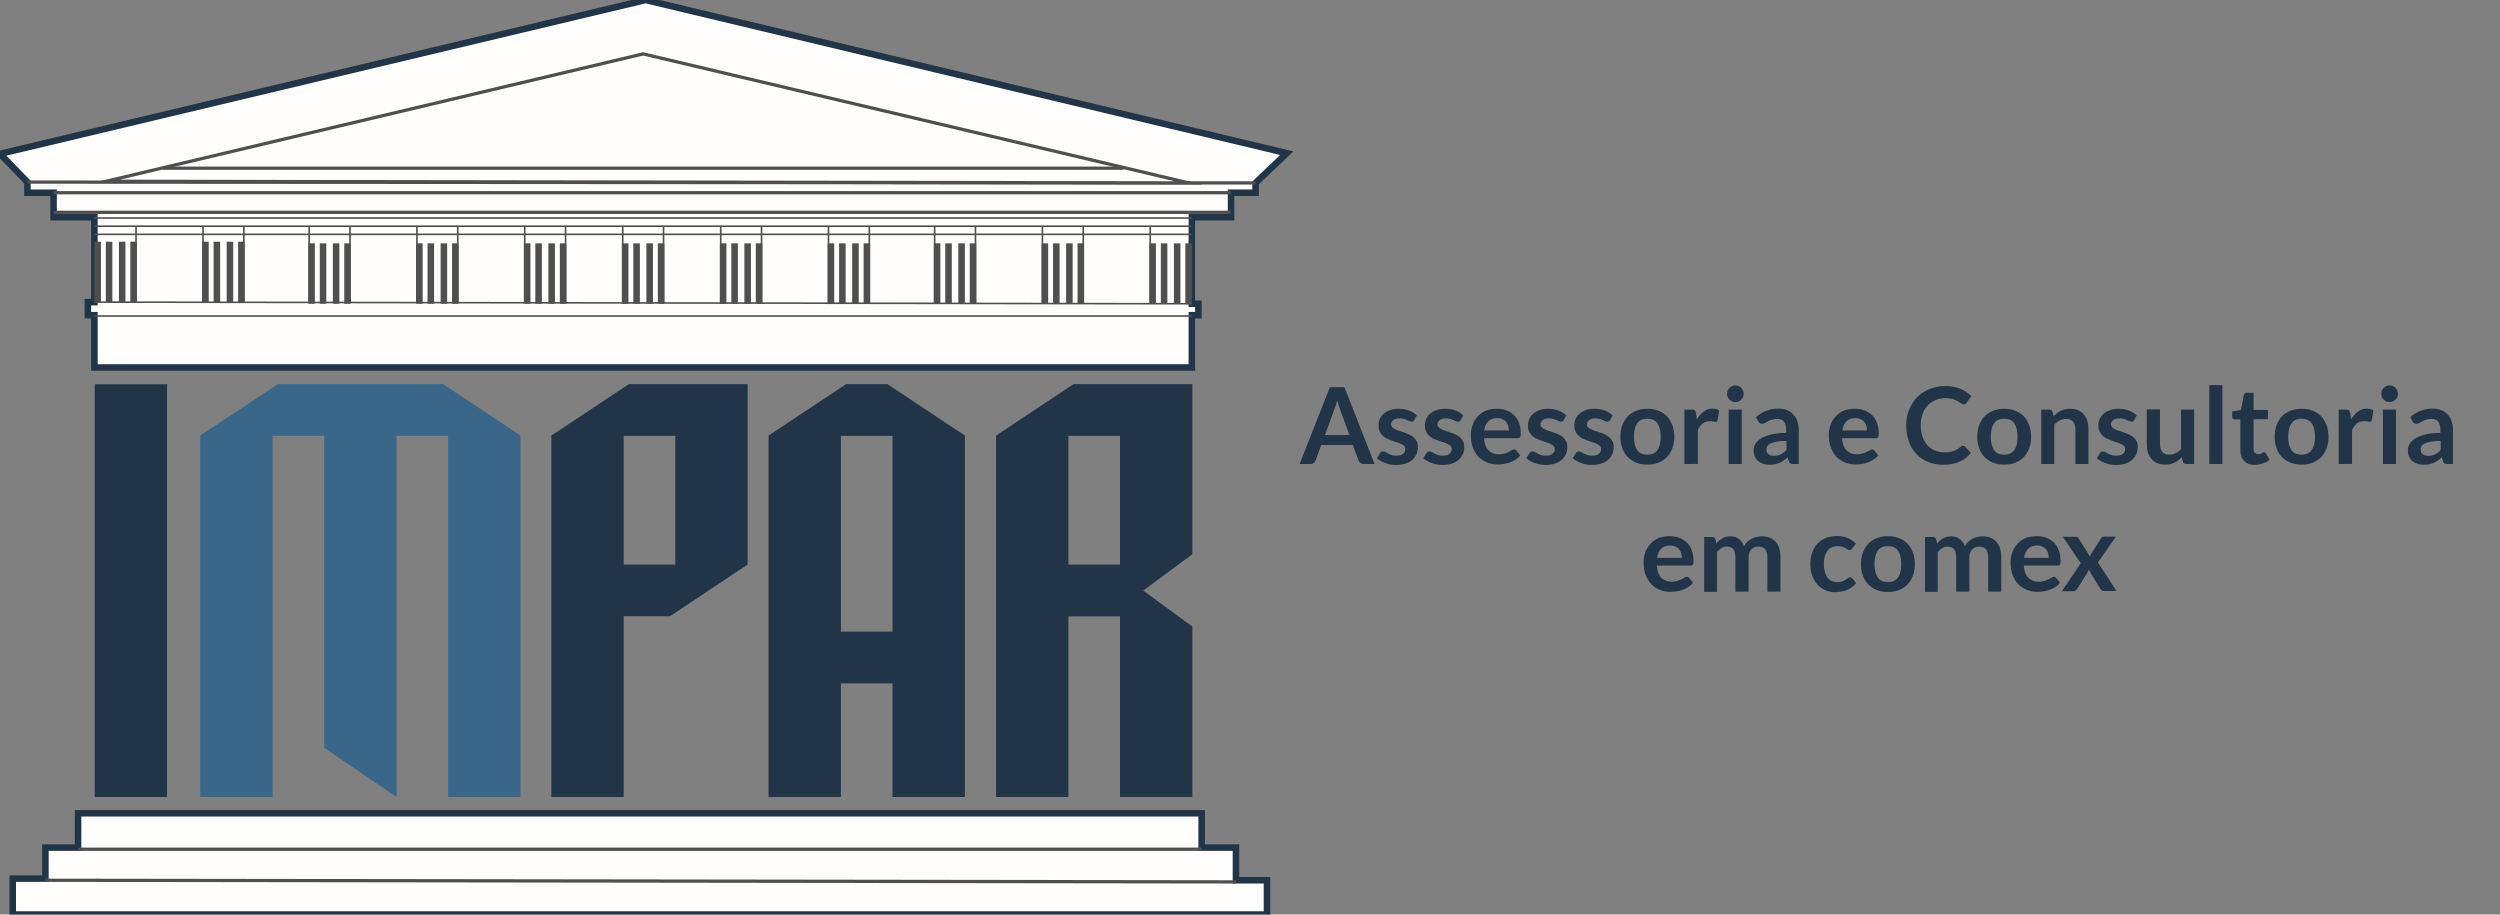 <?xml version="1.0" encoding="utf-8"?>
<!-- Generator: Adobe Illustrator 19.0.0, SVG Export Plug-In . SVG Version: 6.00 Build 0)  -->
<svg version="1.1" id="Layer_1" xmlns="http://www.w3.org/2000/svg" xmlns:xlink="http://www.w3.org/1999/xlink" x="0px" y="0px"
	 viewBox="459 117 1530.8 560" style="enable-background:new 459 117 1530.8 560;" xml:space="preserve">
<rect x="459" y="117" width="1530.8" height="560" fill="#808080" stroke="none"/>
<style type="text/css">
	.st0{fill:#FFFEFD;stroke:#223448;stroke-width:4;stroke-miterlimit:10;}
	.st1{fill:none;stroke:#4F4F4F;stroke-width:2;stroke-miterlimit:10;}
	.st2{fill:none;stroke:#4F4F4F;stroke-miterlimit:10;}
	.st3{fill:none;stroke:#4F4F4F;stroke-width:4;stroke-miterlimit:10;}
	.st4{fill:#FFFEFD;stroke:#4F4F4F;stroke-width:2;stroke-miterlimit:10;}
	.st5{fill:#223448;}
	.st6{fill:#3A6789;}
</style>
<g id="Stairs_1_">
	<polygon id="Stairs" class="st0" points="466.8,677 1234.8,677 1234.8,656 1215.8,656 1215.8,636 1194.8,636 1194.8,615 506.8,615 
		506.8,636 486.8,636 486.8,655 466.8,655 	"/>
	<g id="StairDetails">
		<line id="XMLID_6_" class="st1" x1="486.8" y1="656" x2="1215.8" y2="657"/>
		<line id="XMLID_7_" class="st1" x1="1194.8" y1="637" x2="506.8" y2="637"/>
	</g>
</g>
<g id="Roof_1_">
	<polygon id="Roof" class="st0" points="516.8,342 1188.8,342 1188.8,310 1192.8,310 1192.8,303 1188.8,303 1188.8,250 1212.8,250 
		1212.8,235 1227.8,235 1227.8,229 1246.9,210.8 854.3,117 459,211.2 475.8,228.5 475.8,235 491.8,235 491.8,250 516.8,250 
		516.8,302 512.8,302 512.8,310 516.8,310 	"/>
	<g id="RoofDetails">
		<line id="XMLID_10_" class="st2" x1="1188.8" y1="310.5" x2="516.8" y2="310.5"/>
		<line id="XMLID_8_" class="st2" x1="516.8" y1="302" x2="1188.8" y2="303"/>
		<line id="XMLID_9_" class="st2" x1="1188.8" y1="250.5" x2="516.8" y2="250.5"/>
		<line id="XMLID_11_" class="st2" x1="516.8" y1="255.5" x2="1188.8" y2="255.5"/>
		<line id="XMLID_12_" class="st2" x1="516.8" y1="260.5" x2="1188.8" y2="260.5"/>
		<line id="XMLID_13_" class="st2" x1="542.3" y1="256" x2="542.3" y2="302"/>
		<line id="XMLID_14_" class="st2" x1="583.3" y1="256" x2="583.3" y2="302"/>
		<line id="XMLID_15_" class="st2" x1="608.3" y1="256" x2="608.3" y2="302"/>
		<line id="XMLID_16_" class="st2" x1="648.3" y1="256" x2="648.3" y2="302"/>
		<line id="XMLID_17_" class="st2" x1="673.3" y1="256" x2="673.3" y2="302"/>
		<line id="XMLID_18_" class="st2" x1="714.3" y1="256" x2="714.3" y2="302"/>
		<line id="XMLID_19_" class="st2" x1="739.3" y1="256" x2="739.3" y2="302"/>
		<line id="XMLID_20_" class="st2" x1="780.3" y1="256" x2="780.3" y2="302"/>
		<line id="XMLID_21_" class="st2" x1="805.3" y1="256" x2="805.3" y2="303"/>
		<line id="XMLID_22_" class="st2" x1="840.3" y1="256" x2="840.3" y2="302"/>
		<line id="XMLID_23_" class="st2" x1="865.3" y1="256" x2="865.3" y2="303"/>
		<line id="XMLID_24_" class="st2" x1="900.3" y1="256" x2="900.3" y2="303"/>
		<line id="XMLID_25_" class="st2" x1="925.3" y1="256" x2="925.3" y2="303"/>
		<line id="XMLID_26_" class="st2" x1="966.3" y1="256" x2="966.3" y2="303"/>
		<line id="XMLID_27_" class="st2" x1="991.3" y1="256" x2="991.3" y2="303"/>
		<line id="XMLID_28_" class="st2" x1="1031.3" y1="256" x2="1031.3" y2="303"/>
		<line id="XMLID_29_" class="st2" x1="1056.3" y1="256" x2="1056.3" y2="303"/>
		<line id="XMLID_30_" class="st2" x1="1097.3" y1="256" x2="1097.3" y2="303"/>
		<line id="XMLID_31_" class="st2" x1="1122.3" y1="256" x2="1122.3" y2="303"/>
		<line id="XMLID_32_" class="st2" x1="1163.3" y1="256" x2="1163.3" y2="303"/>
		<line id="XMLID_33_" class="st3" x1="525.8" y1="265" x2="525.8" y2="302"/>
		<line id="XMLID_35_" class="st3" x1="533.8" y1="265" x2="533.8" y2="302"/>
		<line id="XMLID_36_" class="st3" x1="540.8" y1="265" x2="540.8" y2="302"/>
		<line id="XMLID_37_" class="st3" x1="584.8" y1="265" x2="584.8" y2="302"/>
		<line id="XMLID_38_" class="st3" x1="591.8" y1="265" x2="591.8" y2="302"/>
		<line id="XMLID_39_" class="st3" x1="599.8" y1="265" x2="599.8" y2="302"/>
		<line id="XMLID_40_" class="st3" x1="606.8" y1="265" x2="606.8" y2="302"/>
		<line id="XMLID_44_" class="st3" x1="649.8" y1="266" x2="649.8" y2="303"/>
		<line id="XMLID_43_" class="st3" x1="656.8" y1="266" x2="656.8" y2="303"/>
		<line id="XMLID_42_" class="st3" x1="664.8" y1="266" x2="664.8" y2="303"/>
		<line id="XMLID_41_" class="st3" x1="671.8" y1="266" x2="671.8" y2="303"/>
		<line id="XMLID_48_" class="st3" x1="715.8" y1="266" x2="715.8" y2="303"/>
		<line id="XMLID_47_" class="st3" x1="722.8" y1="266" x2="722.8" y2="303"/>
		<line id="XMLID_46_" class="st3" x1="730.8" y1="266" x2="730.8" y2="303"/>
		<line id="XMLID_45_" class="st3" x1="737.8" y1="266" x2="737.8" y2="303"/>
		<line id="XMLID_52_" class="st3" x1="781.8" y1="266" x2="781.8" y2="303"/>
		<line id="XMLID_51_" class="st3" x1="788.8" y1="266" x2="788.8" y2="303"/>
		<line id="XMLID_50_" class="st3" x1="796.8" y1="266" x2="796.8" y2="303"/>
		<line id="XMLID_49_" class="st3" x1="803.8" y1="266" x2="803.8" y2="303"/>
		<line id="XMLID_56_" class="st3" x1="841.8" y1="266" x2="841.8" y2="303"/>
		<line id="XMLID_55_" class="st3" x1="848.8" y1="266" x2="848.8" y2="303"/>
		<line id="XMLID_54_" class="st3" x1="856.8" y1="266" x2="856.8" y2="303"/>
		<line id="XMLID_53_" class="st3" x1="863.8" y1="266" x2="863.8" y2="303"/>
		<line id="XMLID_60_" class="st3" x1="901.8" y1="266" x2="901.8" y2="303"/>
		<line id="XMLID_59_" class="st3" x1="908.8" y1="266" x2="908.8" y2="303"/>
		<line id="XMLID_58_" class="st3" x1="916.8" y1="266" x2="916.8" y2="303"/>
		<line id="XMLID_57_" class="st3" x1="923.8" y1="266" x2="923.8" y2="303"/>
		<line id="XMLID_64_" class="st3" x1="967.8" y1="266" x2="967.8" y2="303"/>
		<line id="XMLID_63_" class="st3" x1="974.8" y1="266" x2="974.8" y2="303"/>
		<line id="XMLID_62_" class="st3" x1="982.8" y1="266" x2="982.8" y2="303"/>
		<line id="XMLID_61_" class="st3" x1="989.8" y1="266" x2="989.8" y2="303"/>
		<line id="XMLID_68_" class="st3" x1="1032.8" y1="266" x2="1032.8" y2="303"/>
		<line id="XMLID_67_" class="st3" x1="1039.8" y1="266" x2="1039.8" y2="303"/>
		<line id="XMLID_66_" class="st3" x1="1047.8" y1="266" x2="1047.8" y2="303"/>
		<line id="XMLID_65_" class="st3" x1="1054.8" y1="266" x2="1054.8" y2="303"/>
		<line id="XMLID_72_" class="st3" x1="1098.8" y1="266" x2="1098.8" y2="303"/>
		<line id="XMLID_71_" class="st3" x1="1105.8" y1="266" x2="1105.8" y2="303"/>
		<line id="XMLID_70_" class="st3" x1="1113.8" y1="266" x2="1113.8" y2="303"/>
		<line id="XMLID_69_" class="st3" x1="1120.8" y1="266" x2="1120.8" y2="303"/>
		<line id="XMLID_76_" class="st3" x1="1164.8" y1="266" x2="1164.8" y2="303"/>
		<line id="XMLID_75_" class="st3" x1="1171.8" y1="266" x2="1171.8" y2="303"/>
		<line id="XMLID_74_" class="st3" x1="1179.8" y1="266" x2="1179.8" y2="303"/>
		<line id="XMLID_73_" class="st3" x1="1186.8" y1="266" x2="1186.8" y2="303"/>
		<line id="XMLID_34_" class="st3" x1="518.8" y1="265" x2="518.8" y2="302"/>
		<line id="XMLID_77_" class="st1" x1="475.8" y1="228.5" x2="1227.8" y2="229"/>
		<line id="XMLID_78_" class="st1" x1="491.8" y1="235" x2="1212.8" y2="235"/>
		<line id="XMLID_79_" class="st1" x1="1212.8" y1="247" x2="491.8" y2="247"/>
		<polygon id="XMLID_80_" class="st4" points="524,228 852.8,150 1186.8,229 		"/>
		<line id="XMLID_81_" class="st1" x1="558.8" y1="220" x2="1146.8" y2="220"/>
	</g>
</g>
<g id="XMLID_115_">
	<path id="XMLID_130_" class="st5" d="M1300.7,401.1h-6.8c-0.8,0-1.4-0.2-1.9-0.6s-0.8-0.9-1.1-1.4l-3.5-9.6H1268l-3.5,9.6
		c-0.2,0.5-0.5,1-1,1.4s-1.1,0.6-1.9,0.6h-6.8l18.5-47h8.9L1300.7,401.1z M1270.3,383.4h15l-5.7-15.6c-0.3-0.7-0.5-1.5-0.9-2.5
		c-0.3-0.9-0.6-2-0.9-3.1c-0.3,1.1-0.6,2.1-0.9,3.1s-0.6,1.8-0.9,2.5L1270.3,383.4z"/>
	<path id="XMLID_133_" class="st5" d="M1324.9,374.3c-0.2,0.3-0.4,0.6-0.7,0.7c-0.2,0.1-0.5,0.2-0.9,0.2c-0.4,0-0.8-0.1-1.3-0.3
		c-0.4-0.2-1-0.5-1.5-0.7c-0.6-0.3-1.3-0.5-2-0.7s-1.6-0.3-2.6-0.3c-1.6,0-2.8,0.3-3.7,1c-0.9,0.7-1.4,1.5-1.4,2.6
		c0,0.7,0.2,1.3,0.7,1.8s1.1,0.9,1.9,1.3c0.8,0.4,1.6,0.7,2.6,1s2,0.6,3,1c1,0.3,2,0.7,3,1.2c1,0.4,1.8,1,2.6,1.7s1.4,1.5,1.9,2.5
		s0.7,2.1,0.7,3.4c0,1.6-0.3,3.1-0.9,4.4c-0.6,1.3-1.4,2.5-2.6,3.5c-1.1,1-2.5,1.8-4.2,2.3s-3.6,0.8-5.7,0.8c-1.1,0-2.3-0.1-3.4-0.3
		c-1.1-0.2-2.1-0.5-3.2-0.9c-1-0.4-1.9-0.8-2.8-1.3c-0.9-0.5-1.6-1-2.3-1.6l1.9-3.1c0.2-0.4,0.5-0.7,0.8-0.8
		c0.3-0.2,0.7-0.3,1.2-0.3s1,0.1,1.4,0.4s1,0.6,1.5,0.9c0.6,0.3,1.3,0.6,2.1,0.9s1.8,0.4,3,0.4c1,0,1.8-0.1,2.5-0.3
		c0.7-0.2,1.2-0.5,1.7-0.9c0.4-0.4,0.8-0.8,1-1.3c0.2-0.5,0.3-1,0.3-1.5c0-0.8-0.2-1.4-0.7-1.9s-1.1-0.9-1.9-1.3
		c-0.8-0.4-1.6-0.7-2.6-1s-2-0.6-3-1s-2-0.8-3-1.2s-1.9-1.1-2.6-1.8c-0.8-0.7-1.4-1.6-1.9-2.6s-0.7-2.3-0.7-3.8
		c0-1.4,0.3-2.7,0.8-3.9c0.5-1.2,1.3-2.3,2.4-3.2c1.1-0.9,2.4-1.7,3.9-2.2c1.6-0.6,3.4-0.8,5.4-0.8c2.3,0,4.4,0.4,6.3,1.1
		c1.9,0.8,3.5,1.8,4.7,3L1324.9,374.3z"/>
	<path id="XMLID_135_" class="st5" d="M1353.3,374.3c-0.2,0.3-0.4,0.6-0.7,0.7c-0.2,0.1-0.5,0.2-0.9,0.2s-0.8-0.1-1.3-0.3
		c-0.4-0.2-1-0.5-1.5-0.7c-0.6-0.3-1.3-0.5-2-0.7c-0.7-0.2-1.6-0.3-2.6-0.3c-1.6,0-2.8,0.3-3.7,1s-1.4,1.5-1.4,2.6
		c0,0.7,0.2,1.3,0.7,1.8s1.1,0.9,1.9,1.3c0.8,0.4,1.6,0.7,2.6,1s2,0.6,3,1c1,0.3,2,0.7,3,1.2c1,0.4,1.8,1,2.6,1.7
		c0.8,0.7,1.4,1.5,1.9,2.5s0.7,2.1,0.7,3.4c0,1.6-0.3,3.1-0.9,4.4s-1.4,2.5-2.6,3.5c-1.1,1-2.5,1.8-4.2,2.3
		c-1.7,0.5-3.6,0.8-5.7,0.8c-1.1,0-2.3-0.1-3.4-0.3c-1.1-0.2-2.1-0.5-3.2-0.9c-1-0.4-1.9-0.8-2.8-1.3s-1.6-1-2.3-1.6l1.9-3.1
		c0.2-0.4,0.5-0.7,0.8-0.8c0.3-0.2,0.7-0.3,1.2-0.3s1,0.1,1.4,0.4c0.4,0.3,1,0.6,1.5,0.9c0.6,0.3,1.3,0.6,2.1,0.9
		c0.8,0.3,1.8,0.4,3,0.4c1,0,1.8-0.1,2.5-0.3c0.7-0.2,1.2-0.5,1.7-0.9c0.4-0.4,0.8-0.8,1-1.3s0.3-1,0.3-1.5c0-0.8-0.2-1.4-0.7-1.9
		s-1.1-0.9-1.9-1.3c-0.8-0.4-1.6-0.7-2.6-1s-2-0.6-3-1s-2-0.8-3-1.2s-1.9-1.1-2.6-1.8c-0.8-0.7-1.4-1.6-1.9-2.6s-0.7-2.3-0.7-3.8
		c0-1.4,0.3-2.7,0.8-3.9c0.5-1.2,1.3-2.3,2.4-3.2c1.1-0.9,2.4-1.7,3.9-2.2c1.6-0.6,3.4-0.8,5.4-0.8c2.3,0,4.4,0.4,6.3,1.1
		c1.9,0.8,3.5,1.8,4.7,3L1353.3,374.3z"/>
	<path id="XMLID_137_" class="st5" d="M1375.7,367.3c2.1,0,4,0.3,5.8,1c1.8,0.7,3.3,1.7,4.6,2.9c1.3,1.2,2.3,2.9,3,4.7
		s1.1,4,1.1,6.4c0,0.6,0,1.1-0.1,1.5s-0.2,0.7-0.3,0.9c-0.1,0.2-0.3,0.4-0.6,0.5c-0.2,0.1-0.5,0.1-0.9,0.1h-20.6
		c0.2,3.4,1.2,5.9,2.8,7.5s3.7,2.4,6.4,2.4c1.3,0,2.4-0.2,3.4-0.5s1.8-0.6,2.5-1s1.3-0.7,1.9-1c0.5-0.3,1-0.5,1.5-0.5
		c0.3,0,0.6,0.1,0.8,0.2c0.2,0.1,0.4,0.3,0.6,0.6l2.3,2.9c-0.9,1-1.9,1.9-3,2.6s-2.3,1.3-3.5,1.7c-1.2,0.4-2.4,0.7-3.7,0.9
		c-1.2,0.2-2.5,0.3-3.6,0.3c-2.3,0-4.5-0.4-6.5-1.2c-2-0.8-3.7-1.9-5.2-3.4s-2.6-3.4-3.5-5.6c-0.8-2.2-1.3-4.8-1.3-7.7
		c0-2.3,0.4-4.4,1.1-6.4c0.7-2,1.8-3.7,3.2-5.2s3.1-2.7,5-3.5C1370.9,367.7,1373.2,367.3,1375.7,367.3z M1375.8,373
		c-2.3,0-4.2,0.7-5.5,2c-1.3,1.3-2.2,3.2-2.5,5.6h15.1c0-1-0.1-2-0.4-2.9s-0.7-1.7-1.3-2.4s-1.3-1.2-2.2-1.6
		C1378,373.2,1377,373,1375.8,373z"/>
	<path id="XMLID_140_" class="st5" d="M1416.4,374.3c-0.2,0.3-0.4,0.6-0.7,0.7c-0.2,0.1-0.5,0.2-0.9,0.2c-0.4,0-0.8-0.1-1.3-0.3
		c-0.4-0.2-1-0.5-1.5-0.7c-0.6-0.3-1.3-0.5-2-0.7s-1.6-0.3-2.6-0.3c-1.6,0-2.8,0.3-3.7,1c-0.9,0.7-1.4,1.5-1.4,2.6
		c0,0.7,0.2,1.3,0.7,1.8s1.1,0.9,1.9,1.3c0.8,0.4,1.6,0.7,2.6,1s2,0.6,3,1c1,0.3,2,0.7,3,1.2c1,0.4,1.8,1,2.6,1.7s1.4,1.5,1.9,2.5
		s0.7,2.1,0.7,3.4c0,1.6-0.3,3.1-0.9,4.4c-0.6,1.3-1.4,2.5-2.6,3.5c-1.1,1-2.5,1.8-4.2,2.3s-3.6,0.8-5.7,0.8c-1.1,0-2.3-0.1-3.4-0.3
		c-1.1-0.2-2.1-0.5-3.2-0.9c-1-0.4-1.9-0.8-2.8-1.3c-0.9-0.5-1.6-1-2.3-1.6l1.9-3.1c0.2-0.4,0.5-0.7,0.8-0.8
		c0.3-0.2,0.7-0.3,1.2-0.3s1,0.1,1.4,0.4s1,0.6,1.5,0.9c0.6,0.3,1.3,0.6,2.1,0.9s1.8,0.4,3,0.4c1,0,1.8-0.1,2.5-0.3
		c0.7-0.2,1.2-0.5,1.7-0.9c0.4-0.4,0.8-0.8,1-1.3c0.2-0.5,0.3-1,0.3-1.5c0-0.8-0.2-1.4-0.7-1.9s-1.1-0.9-1.9-1.3
		c-0.8-0.4-1.6-0.7-2.6-1s-2-0.6-3-1s-2-0.8-3-1.2s-1.9-1.1-2.6-1.8c-0.8-0.7-1.4-1.6-1.9-2.6s-0.7-2.3-0.7-3.8
		c0-1.4,0.3-2.7,0.8-3.9c0.5-1.2,1.3-2.3,2.4-3.2c1.1-0.9,2.4-1.7,3.9-2.2c1.6-0.6,3.4-0.8,5.4-0.8c2.3,0,4.4,0.4,6.3,1.1
		c1.9,0.8,3.5,1.8,4.7,3L1416.4,374.3z"/>
	<path id="XMLID_142_" class="st5" d="M1444.8,374.3c-0.2,0.3-0.4,0.6-0.7,0.7c-0.2,0.1-0.5,0.2-0.9,0.2s-0.8-0.1-1.3-0.3
		c-0.4-0.2-1-0.5-1.5-0.7c-0.6-0.3-1.3-0.5-2-0.7c-0.7-0.2-1.6-0.3-2.6-0.3c-1.6,0-2.8,0.3-3.7,1s-1.4,1.5-1.4,2.6
		c0,0.7,0.2,1.3,0.7,1.8s1.1,0.9,1.9,1.3c0.8,0.4,1.6,0.7,2.6,1s2,0.6,3,1c1,0.3,2,0.7,3,1.2c1,0.4,1.8,1,2.6,1.7
		c0.8,0.7,1.4,1.5,1.9,2.5s0.7,2.1,0.7,3.4c0,1.6-0.3,3.1-0.9,4.4s-1.4,2.5-2.6,3.5c-1.1,1-2.5,1.8-4.2,2.3
		c-1.7,0.5-3.6,0.8-5.7,0.8c-1.1,0-2.3-0.1-3.4-0.3c-1.1-0.2-2.1-0.5-3.2-0.9c-1-0.4-1.9-0.8-2.8-1.3s-1.6-1-2.3-1.6l1.9-3.1
		c0.2-0.4,0.5-0.7,0.8-0.8c0.3-0.2,0.7-0.3,1.2-0.3s1,0.1,1.4,0.4c0.4,0.3,1,0.6,1.5,0.9c0.6,0.3,1.3,0.6,2.1,0.9
		c0.8,0.3,1.8,0.4,3,0.4c1,0,1.8-0.1,2.5-0.3c0.7-0.2,1.2-0.5,1.7-0.9c0.4-0.4,0.8-0.8,1-1.3s0.3-1,0.3-1.5c0-0.8-0.2-1.4-0.7-1.9
		s-1.1-0.9-1.9-1.3c-0.8-0.4-1.6-0.7-2.6-1s-2-0.6-3-1s-2-0.8-3-1.2s-1.9-1.1-2.6-1.8c-0.8-0.7-1.4-1.6-1.9-2.6s-0.7-2.3-0.7-3.8
		c0-1.4,0.3-2.7,0.8-3.9c0.5-1.2,1.3-2.3,2.4-3.2c1.1-0.9,2.4-1.7,3.9-2.2c1.6-0.6,3.4-0.8,5.4-0.8c2.3,0,4.4,0.4,6.3,1.1
		c1.9,0.8,3.5,1.8,4.7,3L1444.8,374.3z"/>
	<path id="XMLID_144_" class="st5" d="M1467.7,367.3c2.5,0,4.8,0.4,6.8,1.2s3.8,1.9,5.2,3.4c1.4,1.5,2.5,3.3,3.3,5.4
		s1.2,4.5,1.2,7.1s-0.4,5-1.2,7.1c-0.8,2.1-1.9,3.9-3.3,5.4c-1.4,1.5-3.2,2.6-5.2,3.4s-4.3,1.2-6.8,1.2s-4.8-0.4-6.8-1.2
		c-2-0.8-3.8-2-5.2-3.4c-1.4-1.5-2.6-3.3-3.3-5.4c-0.8-2.1-1.2-4.5-1.2-7.1s0.4-5,1.2-7.1c0.8-2.1,1.9-3.9,3.3-5.4
		c1.4-1.5,3.2-2.6,5.2-3.4C1462.9,367.7,1465.2,367.3,1467.7,367.3z M1467.7,395.4c2.8,0,4.8-0.9,6.2-2.8c1.3-1.9,2-4.6,2-8.2
		s-0.7-6.3-2-8.2c-1.3-1.9-3.4-2.8-6.2-2.8c-2.8,0-4.9,0.9-6.2,2.8s-2,4.6-2,8.2s0.7,6.3,2,8.2
		C1462.8,394.5,1464.8,395.4,1467.7,395.4z"/>
	<path id="XMLID_147_" class="st5" d="M1490.4,401.1v-33.3h4.7c0.8,0,1.4,0.2,1.7,0.5c0.3,0.3,0.5,0.8,0.7,1.6l0.5,4
		c1.2-2.1,2.6-3.7,4.2-4.9s3.4-1.8,5.4-1.8c1.6,0,3,0.4,4.1,1.1l-1,6c-0.1,0.4-0.2,0.7-0.4,0.8c-0.2,0.2-0.5,0.2-0.9,0.2
		c-0.3,0-0.8-0.1-1.3-0.2c-0.6-0.2-1.3-0.2-2.2-0.2c-1.7,0-3.1,0.5-4.3,1.4s-2.2,2.3-3,4v20.8H1490.4z"/>
	<path id="XMLID_149_" class="st5" d="M1526.7,358.1c0,0.7-0.1,1.3-0.4,2s-0.7,1.1-1.1,1.6c-0.5,0.5-1,0.8-1.6,1.1s-1.3,0.4-2,0.4
		s-1.3-0.1-2-0.4c-0.6-0.3-1.2-0.6-1.6-1.1c-0.5-0.5-0.8-1-1.1-1.6c-0.3-0.6-0.4-1.3-0.4-2s0.1-1.4,0.4-2s0.6-1.2,1.1-1.6
		s1-0.8,1.6-1.1s1.3-0.4,2-0.4s1.4,0.1,2,0.4c0.6,0.3,1.2,0.6,1.6,1.1s0.8,1,1.1,1.6C1526.5,356.7,1526.7,357.4,1526.7,358.1z
		 M1525.5,367.8v33.3h-8v-33.3H1525.5z"/>
	<path id="XMLID_152_" class="st5" d="M1560.7,401.1h-3.6c-0.8,0-1.4-0.1-1.8-0.3c-0.4-0.2-0.8-0.7-1-1.4l-0.7-2.4
		c-0.8,0.8-1.7,1.4-2.5,2s-1.7,1.1-2.5,1.4c-0.9,0.4-1.8,0.7-2.8,0.9c-1,0.2-2.1,0.3-3.3,0.3c-1.4,0-2.7-0.2-3.9-0.6
		c-1.2-0.4-2.2-1-3.1-1.7c-0.9-0.8-1.5-1.7-2-2.8c-0.5-1.1-0.7-2.4-0.7-3.9c0-1.3,0.3-2.5,1-3.7s1.8-2.3,3.3-3.3s3.6-1.8,6.1-2.5
		c2.6-0.7,5.7-1,9.5-1v-2c0-2.2-0.5-3.9-1.4-5s-2.3-1.6-4.1-1.6c-1.3,0-2.4,0.2-3.3,0.5s-1.6,0.6-2.3,1c-0.6,0.4-1.2,0.7-1.8,1
		s-1.1,0.5-1.8,0.5c-0.5,0-1-0.1-1.4-0.4s-0.7-0.6-0.9-1l-1.5-2.6c3.8-3.5,8.5-5.3,13.9-5.3c1.9,0,3.7,0.3,5.2,1
		c1.5,0.6,2.8,1.5,3.9,2.7s1.9,2.5,2.4,4.1c0.6,1.6,0.8,3.3,0.8,5.2v20.9H1560.7z M1545.1,396.1c0.8,0,1.6-0.1,2.3-0.2
		c0.7-0.1,1.3-0.4,2-0.7c0.6-0.3,1.2-0.7,1.8-1.1c0.6-0.4,1.2-1,1.7-1.6V387c-2.3,0-4.3,0.1-5.9,0.4s-2.8,0.7-3.8,1.1
		c-1,0.5-1.6,1-2,1.6s-0.6,1.3-0.6,2c0,1.4,0.4,2.4,1.3,3C1542.6,395.8,1543.7,396.1,1545.1,396.1z"/>
	<path id="XMLID_155_" class="st5" d="M1594.9,367.3c2.1,0,4,0.3,5.8,1c1.8,0.7,3.3,1.7,4.6,2.9c1.3,1.2,2.3,2.9,3,4.7
		s1.1,4,1.1,6.4c0,0.6,0,1.1-0.1,1.5s-0.2,0.7-0.3,0.9s-0.3,0.4-0.6,0.5c-0.2,0.1-0.5,0.1-0.9,0.1h-20.6c0.2,3.4,1.2,5.9,2.8,7.5
		s3.7,2.4,6.4,2.4c1.3,0,2.4-0.2,3.4-0.5s1.8-0.6,2.5-1s1.3-0.7,1.9-1c0.5-0.3,1-0.5,1.5-0.5c0.3,0,0.6,0.1,0.8,0.2s0.4,0.3,0.6,0.6
		l2.3,2.9c-0.9,1-1.9,1.9-3,2.6s-2.3,1.3-3.5,1.7c-1.2,0.4-2.4,0.7-3.7,0.9c-1.2,0.2-2.5,0.3-3.6,0.3c-2.3,0-4.5-0.4-6.5-1.2
		c-2-0.8-3.7-1.9-5.2-3.4s-2.6-3.4-3.5-5.6c-0.8-2.2-1.3-4.8-1.3-7.7c0-2.3,0.4-4.4,1.1-6.4s1.8-3.7,3.2-5.2c1.4-1.5,3.1-2.7,5-3.5
		C1590.2,367.7,1592.4,367.3,1594.9,367.3z M1595.1,373c-2.3,0-4.2,0.7-5.5,2s-2.2,3.2-2.5,5.6h15.1c0-1-0.1-2-0.4-2.9
		s-0.7-1.7-1.3-2.4s-1.3-1.2-2.2-1.6C1597.3,373.2,1596.3,373,1595.1,373z"/>
	<path id="XMLID_158_" class="st5" d="M1661.2,390c0.5,0,0.9,0.2,1.2,0.6l3.4,3.7c-1.9,2.4-4.3,4.2-7,5.4c-2.8,1.3-6.1,1.9-10,1.9
		c-3.5,0-6.6-0.6-9.4-1.8c-2.8-1.2-5.2-2.8-7.1-5c-2-2.1-3.5-4.7-4.5-7.6s-1.6-6.2-1.6-9.7s0.6-6.8,1.8-9.7c1.2-2.9,2.8-5.5,4.9-7.6
		c2.1-2.1,4.7-3.8,7.6-5c3-1.2,6.2-1.8,9.8-1.8c3.5,0,6.5,0.6,9.1,1.7c2.6,1.1,4.8,2.6,6.7,4.4l-2.9,4.1c-0.2,0.3-0.4,0.5-0.7,0.7
		s-0.6,0.3-1.1,0.3s-1-0.2-1.5-0.6c-0.5-0.4-1.2-0.8-2-1.3s-1.8-0.9-3-1.3c-1.2-0.4-2.8-0.6-4.7-0.6c-2.2,0-4.2,0.4-6.1,1.2
		s-3.4,1.9-4.8,3.3c-1.3,1.4-2.4,3.2-3.1,5.2s-1.1,4.3-1.1,6.9s0.4,5,1.1,7.1s1.8,3.8,3,5.2c1.3,1.4,2.8,2.5,4.5,3.2
		s3.6,1.1,5.6,1.1c1.2,0,2.3-0.1,3.2-0.2c1-0.1,1.9-0.3,2.7-0.6s1.6-0.6,2.3-1.1c0.7-0.4,1.4-1,2.2-1.6c0.2-0.2,0.4-0.4,0.7-0.5
		S1660.9,390,1661.2,390z"/>
	<path id="XMLID_160_" class="st5" d="M1686.2,367.3c2.5,0,4.8,0.4,6.8,1.2s3.8,1.9,5.2,3.4c1.4,1.5,2.5,3.3,3.3,5.4
		s1.2,4.5,1.2,7.1s-0.4,5-1.2,7.1c-0.8,2.1-1.9,3.9-3.3,5.4s-3.2,2.6-5.2,3.4s-4.3,1.2-6.8,1.2s-4.8-0.4-6.8-1.2
		c-2-0.8-3.8-2-5.2-3.4c-1.4-1.5-2.6-3.3-3.3-5.4c-0.8-2.1-1.2-4.5-1.2-7.1s0.4-5,1.2-7.1c0.8-2.1,1.9-3.9,3.3-5.4s3.2-2.6,5.2-3.4
		C1681.5,367.7,1683.7,367.3,1686.2,367.3z M1686.2,395.4c2.8,0,4.8-0.9,6.2-2.8c1.3-1.9,2-4.6,2-8.2s-0.7-6.3-2-8.2
		c-1.3-1.9-3.4-2.8-6.2-2.8c-2.8,0-4.9,0.9-6.2,2.8c-1.3,1.9-2,4.6-2,8.2s0.7,6.3,2,8.2C1681.3,394.5,1683.4,395.4,1686.2,395.4z"/>
	<path id="XMLID_163_" class="st5" d="M1708.9,401.1v-33.3h4.9c1,0,1.7,0.5,2,1.5l0.6,2.6c0.7-0.7,1.4-1.3,2.1-1.9
		c0.7-0.6,1.5-1.1,2.4-1.5c0.8-0.4,1.7-0.7,2.7-0.9c1-0.2,2-0.3,3.1-0.3c1.8,0,3.4,0.3,4.8,0.9c1.4,0.6,2.6,1.5,3.5,2.6
		s1.7,2.4,2.1,4c0.5,1.5,0.7,3.3,0.7,5.1v21.2h-8v-21.2c0-2-0.5-3.6-1.4-4.7s-2.4-1.7-4.2-1.7c-1.4,0-2.7,0.3-3.9,0.9
		c-1.2,0.6-2.4,1.5-3.4,2.6v24.1H1708.9z"/>
	<path id="XMLID_165_" class="st5" d="M1765.7,374.3c-0.2,0.3-0.4,0.6-0.7,0.7c-0.2,0.1-0.5,0.2-0.9,0.2s-0.8-0.1-1.3-0.3
		c-0.4-0.2-1-0.5-1.5-0.7c-0.6-0.3-1.3-0.5-2-0.7s-1.6-0.3-2.6-0.3c-1.6,0-2.8,0.3-3.7,1c-0.9,0.7-1.4,1.5-1.4,2.6
		c0,0.7,0.2,1.3,0.7,1.8s1.1,0.9,1.9,1.3s1.6,0.7,2.6,1s2,0.6,3,1c1,0.3,2,0.7,3,1.2c1,0.4,1.8,1,2.6,1.7c0.8,0.7,1.4,1.5,1.9,2.5
		s0.7,2.1,0.7,3.4c0,1.6-0.3,3.1-0.9,4.4s-1.4,2.5-2.6,3.5c-1.1,1-2.5,1.8-4.2,2.3s-3.6,0.8-5.7,0.8c-1.1,0-2.3-0.1-3.4-0.3
		c-1.1-0.2-2.1-0.5-3.2-0.9c-1-0.4-1.9-0.8-2.8-1.3s-1.6-1-2.3-1.6l1.9-3.1c0.2-0.4,0.5-0.7,0.8-0.8c0.3-0.2,0.7-0.3,1.2-0.3
		s1,0.1,1.4,0.4s1,0.6,1.5,0.9c0.6,0.3,1.3,0.6,2.1,0.9c0.8,0.3,1.8,0.4,3,0.4c1,0,1.8-0.1,2.5-0.3c0.7-0.2,1.2-0.5,1.7-0.9
		c0.4-0.4,0.8-0.8,1-1.3s0.3-1,0.3-1.5c0-0.8-0.2-1.4-0.7-1.9s-1.1-0.9-1.9-1.3s-1.6-0.7-2.6-1s-2-0.6-3-1s-2-0.8-3-1.2
		s-1.9-1.1-2.6-1.8c-0.8-0.7-1.4-1.6-1.9-2.6s-0.7-2.3-0.7-3.8c0-1.4,0.3-2.7,0.8-3.9c0.5-1.2,1.3-2.3,2.4-3.2
		c1.1-0.9,2.4-1.7,3.9-2.2c1.6-0.6,3.4-0.8,5.4-0.8c2.3,0,4.4,0.4,6.3,1.1c1.9,0.8,3.5,1.8,4.7,3L1765.7,374.3z"/>
	<path id="XMLID_167_" class="st5" d="M1781.6,367.8V389c0,2,0.5,3.6,1.4,4.7s2.4,1.7,4.2,1.7c1.4,0,2.7-0.3,3.9-0.9
		c1.2-0.6,2.4-1.5,3.4-2.6v-24.1h8v33.3h-4.9c-1,0-1.7-0.5-2-1.5l-0.6-2.7c-0.7,0.7-1.4,1.3-2.1,1.9s-1.5,1.1-2.4,1.5
		c-0.8,0.4-1.7,0.7-2.7,0.9s-2,0.3-3.1,0.3c-1.8,0-3.4-0.3-4.8-0.9s-2.6-1.5-3.5-2.6c-1-1.1-1.7-2.5-2.2-4s-0.7-3.3-0.7-5.1v-21.2
		h8.1V367.8z"/>
	<path id="XMLID_169_" class="st5" d="M1819.8,352.8v48.3h-8v-48.3H1819.8z"/>
	<path id="XMLID_171_" class="st5" d="M1839.8,401.7c-2.9,0-5.1-0.8-6.7-2.5c-1.6-1.6-2.3-3.9-2.3-6.8v-18.6h-3.4
		c-0.4,0-0.8-0.1-1.1-0.4c-0.3-0.3-0.5-0.7-0.5-1.3v-3.2l5.4-0.9l1.7-9.1c0.1-0.4,0.3-0.8,0.6-1s0.7-0.4,1.2-0.4h4.2V368h8.8v5.7
		h-8.8v18.1c0,1,0.3,1.9,0.8,2.4c0.5,0.6,1.2,0.9,2.1,0.9c0.5,0,0.9-0.1,1.3-0.2s0.6-0.2,0.9-0.4s0.5-0.3,0.7-0.4s0.4-0.2,0.6-0.2
		s0.4,0.1,0.6,0.2s0.3,0.3,0.5,0.5l2.4,3.9c-1.2,1-2.5,1.7-4,2.2S1841.4,401.7,1839.8,401.7z"/>
	<path id="XMLID_173_" class="st5" d="M1868.3,367.3c2.5,0,4.8,0.4,6.8,1.2s3.8,1.9,5.2,3.4c1.4,1.5,2.5,3.3,3.3,5.4
		s1.2,4.5,1.2,7.1s-0.4,5-1.2,7.1c-0.8,2.1-1.9,3.9-3.3,5.4s-3.2,2.6-5.2,3.4s-4.3,1.2-6.8,1.2s-4.8-0.4-6.8-1.2
		c-2-0.8-3.8-2-5.2-3.4c-1.4-1.5-2.6-3.3-3.3-5.4c-0.8-2.1-1.2-4.5-1.2-7.1s0.4-5,1.2-7.1c0.8-2.1,1.9-3.9,3.3-5.4s3.2-2.6,5.2-3.4
		S1865.8,367.3,1868.3,367.3z M1868.3,395.4c2.8,0,4.8-0.9,6.2-2.8c1.3-1.9,2-4.6,2-8.2s-0.7-6.3-2-8.2c-1.3-1.9-3.4-2.8-6.2-2.8
		c-2.8,0-4.9,0.9-6.2,2.8c-1.3,1.9-2,4.6-2,8.2s0.7,6.3,2,8.2C1863.4,394.5,1865.4,395.4,1868.3,395.4z"/>
	<path id="XMLID_176_" class="st5" d="M1891,401.1v-33.3h4.7c0.8,0,1.4,0.2,1.7,0.5c0.3,0.3,0.5,0.8,0.7,1.6l0.5,4
		c1.2-2.1,2.6-3.7,4.2-4.9s3.4-1.8,5.4-1.8c1.6,0,3,0.4,4.1,1.1l-1,6c-0.1,0.4-0.2,0.7-0.4,0.8c-0.2,0.2-0.5,0.2-0.9,0.2
		c-0.3,0-0.8-0.1-1.3-0.2c-0.6-0.2-1.3-0.2-2.2-0.2c-1.7,0-3.1,0.5-4.3,1.4s-2.2,2.3-3,4v20.8H1891z"/>
	<path id="XMLID_178_" class="st5" d="M1927.3,358.1c0,0.7-0.1,1.3-0.4,2s-0.7,1.1-1.1,1.6c-0.5,0.5-1,0.8-1.6,1.1s-1.3,0.4-2,0.4
		s-1.3-0.1-2-0.4c-0.6-0.3-1.2-0.6-1.6-1.1c-0.5-0.5-0.8-1-1.1-1.6c-0.3-0.6-0.4-1.3-0.4-2s0.1-1.4,0.4-2s0.6-1.2,1.1-1.6
		s1-0.8,1.6-1.1s1.3-0.4,2-0.4s1.4,0.1,2,0.4c0.6,0.3,1.2,0.6,1.6,1.1s0.8,1,1.1,1.6C1927.1,356.7,1927.3,357.4,1927.3,358.1z
		 M1926.1,367.8v33.3h-8v-33.3H1926.1z"/>
	<path id="XMLID_181_" class="st5" d="M1961.3,401.1h-3.6c-0.8,0-1.4-0.1-1.8-0.3c-0.4-0.2-0.8-0.7-1-1.4l-0.7-2.4
		c-0.8,0.8-1.7,1.4-2.5,2s-1.7,1.1-2.5,1.4c-0.9,0.4-1.8,0.7-2.8,0.9c-1,0.2-2.1,0.3-3.3,0.3c-1.4,0-2.7-0.2-3.9-0.6
		c-1.2-0.4-2.2-1-3.1-1.7c-0.9-0.8-1.5-1.7-2-2.8c-0.5-1.1-0.7-2.4-0.7-3.9c0-1.3,0.3-2.5,1-3.7s1.8-2.3,3.3-3.3s3.6-1.8,6.1-2.5
		c2.6-0.7,5.7-1,9.5-1v-2c0-2.2-0.5-3.9-1.4-5s-2.3-1.6-4.1-1.6c-1.3,0-2.4,0.2-3.3,0.5s-1.6,0.6-2.3,1c-0.6,0.4-1.2,0.7-1.8,1
		s-1.1,0.5-1.8,0.5c-0.5,0-1-0.1-1.4-0.4s-0.7-0.6-0.9-1l-1.5-2.6c3.8-3.5,8.5-5.3,13.9-5.3c1.9,0,3.7,0.3,5.2,1
		c1.5,0.6,2.8,1.5,3.9,2.7s1.9,2.5,2.4,4.1c0.6,1.6,0.8,3.3,0.8,5.2v20.9H1961.3z M1945.7,396.1c0.8,0,1.6-0.1,2.3-0.2
		c0.7-0.1,1.3-0.4,2-0.7c0.6-0.3,1.2-0.7,1.8-1.1c0.6-0.4,1.2-1,1.7-1.6V387c-2.3,0-4.3,0.1-5.9,0.4s-2.8,0.7-3.8,1.1
		c-1,0.5-1.6,1-2,1.6s-0.6,1.3-0.6,2c0,1.4,0.4,2.4,1.3,3C1943.2,395.8,1944.3,396.1,1945.7,396.1z"/>
	<path id="XMLID_184_" class="st5" d="M1481.5,445.3c2.1,0,4,0.3,5.8,1s3.3,1.7,4.6,2.9s2.3,2.9,3,4.7s1.1,4,1.1,6.4
		c0,0.6,0,1.1-0.1,1.5s-0.2,0.7-0.3,0.9s-0.3,0.4-0.6,0.5c-0.2,0.1-0.5,0.1-0.9,0.1h-20.6c0.2,3.4,1.2,5.9,2.8,7.5
		c1.6,1.6,3.7,2.4,6.4,2.4c1.3,0,2.4-0.2,3.4-0.5s1.8-0.6,2.5-1s1.3-0.7,1.9-1c0.5-0.3,1-0.5,1.5-0.5c0.3,0,0.6,0.1,0.8,0.2
		s0.4,0.3,0.6,0.6l2.3,2.9c-0.9,1-1.9,1.9-3,2.6s-2.3,1.3-3.5,1.7c-1.2,0.4-2.4,0.7-3.7,0.9c-1.2,0.2-2.5,0.3-3.6,0.3
		c-2.3,0-4.5-0.4-6.5-1.2c-2-0.8-3.7-1.9-5.2-3.4s-2.6-3.4-3.5-5.6c-0.8-2.2-1.3-4.8-1.3-7.7c0-2.3,0.4-4.4,1.1-6.4
		c0.7-2,1.8-3.7,3.2-5.2c1.4-1.5,3.1-2.7,5-3.5C1476.8,445.7,1479,445.3,1481.5,445.3z M1481.7,451c-2.3,0-4.2,0.7-5.5,2
		c-1.3,1.3-2.2,3.2-2.5,5.6h15.1c0-1-0.1-2-0.4-2.9s-0.7-1.7-1.3-2.4s-1.3-1.2-2.2-1.6C1483.9,451.2,1482.9,451,1481.7,451z"/>
	<path id="XMLID_187_" class="st5" d="M1502.5,479.1v-33.3h4.9c1,0,1.7,0.5,2,1.5l0.5,2.5c0.6-0.7,1.2-1.2,1.8-1.8
		c0.6-0.5,1.3-1,2-1.4s1.5-0.7,2.3-0.9s1.8-0.3,2.7-0.3c2.1,0,3.8,0.6,5.2,1.7c1.4,1.1,2.4,2.6,3,4.5c0.5-1.1,1.2-2.1,2-2.8
		c0.8-0.8,1.6-1.4,2.6-1.9s1.9-0.9,3-1.1c1-0.2,2.1-0.4,3.2-0.4c1.8,0,3.5,0.3,4.9,0.8c1.4,0.6,2.6,1.4,3.6,2.5s1.7,2.4,2.2,4
		s0.8,3.3,0.8,5.4v21.2h-8v-21.2c0-2.1-0.5-3.7-1.4-4.8c-0.9-1.1-2.3-1.6-4.1-1.6c-0.8,0-1.6,0.1-2.3,0.4c-0.7,0.3-1.3,0.7-1.9,1.2
		c-0.5,0.5-0.9,1.2-1.3,2c-0.3,0.8-0.5,1.7-0.5,2.8v21.2h-8.1v-21.2c0-2.2-0.5-3.9-1.3-4.9c-0.9-1-2.2-1.5-4-1.5
		c-1.1,0-2.2,0.3-3.2,0.9s-1.9,1.4-2.8,2.4v24.4h-7.8V479.1z"/>
	<path id="XMLID_189_" class="st5" d="M1593.2,452.8c-0.2,0.3-0.5,0.5-0.7,0.7s-0.6,0.3-1,0.3s-0.8-0.1-1.2-0.4s-0.9-0.5-1.4-0.8
		s-1.2-0.6-1.9-0.8c-0.7-0.2-1.7-0.4-2.8-0.4c-1.4,0-2.6,0.3-3.7,0.8s-1.9,1.2-2.6,2.2s-1.2,2.1-1.6,3.5s-0.5,2.9-0.5,4.6
		c0,1.8,0.2,3.4,0.6,4.7c0.4,1.4,0.9,2.6,1.6,3.5s1.6,1.7,2.6,2.1s2.2,0.7,3.4,0.7c1.3,0,2.3-0.2,3.1-0.5c0.8-0.3,1.5-0.7,2-1
		c0.5-0.4,1-0.7,1.4-1s0.9-0.5,1.3-0.5c0.7,0,1.1,0.2,1.5,0.7l2.3,2.9c-0.9,1-1.9,1.9-2.9,2.6s-2.1,1.3-3.2,1.7
		c-1.1,0.4-2.3,0.7-3.5,0.9c-1.2,0.2-2.4,0.3-3.5,0.3c-2.1,0-4-0.4-5.8-1.2c-1.8-0.8-3.4-1.9-4.8-3.4s-2.4-3.3-3.2-5.4
		c-0.8-2.1-1.2-4.6-1.2-7.3c0-2.4,0.4-4.7,1.1-6.8s1.7-3.9,3.1-5.4s3.1-2.7,5.1-3.6s4.3-1.3,7-1.3c2.5,0,4.7,0.4,6.5,1.2
		s3.6,1.9,5.1,3.4L1593.2,452.8z"/>
	<path id="XMLID_191_" class="st5" d="M1615,445.3c2.5,0,4.8,0.4,6.8,1.2c2,0.8,3.8,1.9,5.2,3.4c1.4,1.5,2.5,3.3,3.3,5.4
		s1.2,4.5,1.2,7.1s-0.4,5-1.2,7.1c-0.8,2.1-1.9,3.9-3.3,5.4s-3.2,2.6-5.2,3.4s-4.3,1.2-6.8,1.2s-4.8-0.4-6.8-1.2
		c-2-0.8-3.8-2-5.2-3.4c-1.4-1.5-2.6-3.3-3.3-5.4c-0.8-2.1-1.2-4.5-1.2-7.1s0.4-5,1.2-7.1c0.8-2.1,1.9-3.9,3.3-5.4s3.2-2.6,5.2-3.4
		S1612.5,445.3,1615,445.3z M1615,473.4c2.8,0,4.8-0.9,6.2-2.8c1.3-1.9,2-4.6,2-8.2s-0.7-6.3-2-8.2c-1.3-1.9-3.4-2.8-6.2-2.8
		c-2.8,0-4.9,0.9-6.2,2.8c-1.3,1.9-2,4.6-2,8.2s0.7,6.3,2,8.2C1610.1,472.5,1612.2,473.4,1615,473.4z"/>
	<path id="XMLID_194_" class="st5" d="M1637.7,479.1v-33.3h4.9c1,0,1.7,0.5,2,1.5l0.5,2.5c0.6-0.7,1.2-1.2,1.8-1.8
		c0.6-0.5,1.3-1,2-1.4s1.5-0.7,2.3-0.9s1.8-0.3,2.7-0.3c2.1,0,3.8,0.6,5.2,1.7c1.4,1.1,2.4,2.6,3,4.5c0.5-1.1,1.2-2.1,2-2.8
		c0.8-0.8,1.6-1.4,2.6-1.9s1.9-0.9,3-1.1c1-0.2,2.1-0.4,3.2-0.4c1.8,0,3.5,0.3,4.9,0.8c1.4,0.6,2.6,1.4,3.6,2.5s1.7,2.4,2.2,4
		s0.8,3.3,0.8,5.4v21.2h-8v-21.2c0-2.1-0.5-3.7-1.4-4.8c-0.9-1.1-2.3-1.6-4.1-1.6c-0.8,0-1.6,0.1-2.3,0.4c-0.7,0.3-1.3,0.7-1.9,1.2
		c-0.5,0.5-0.9,1.2-1.3,2c-0.3,0.8-0.5,1.7-0.5,2.8v21.2h-8.1v-21.2c0-2.2-0.5-3.9-1.3-4.9c-0.9-1-2.2-1.5-4-1.5
		c-1.1,0-2.2,0.3-3.2,0.9s-1.9,1.4-2.8,2.4v24.4h-7.8V479.1z"/>
	<path id="XMLID_196_" class="st5" d="M1706.2,445.3c2.1,0,4,0.3,5.8,1s3.3,1.7,4.6,2.9s2.3,2.9,3,4.7s1.1,4,1.1,6.4
		c0,0.6,0,1.1-0.1,1.5s-0.2,0.7-0.3,0.9s-0.3,0.4-0.6,0.5c-0.2,0.1-0.5,0.1-0.9,0.1h-20.6c0.2,3.4,1.2,5.9,2.8,7.5s3.7,2.4,6.4,2.4
		c1.3,0,2.4-0.2,3.4-0.5s1.8-0.6,2.5-1s1.3-0.7,1.9-1c0.5-0.3,1-0.5,1.5-0.5c0.3,0,0.6,0.1,0.8,0.2s0.4,0.3,0.6,0.6l2.3,2.9
		c-0.9,1-1.9,1.9-3,2.6s-2.3,1.3-3.5,1.7c-1.2,0.4-2.4,0.7-3.7,0.9c-1.2,0.2-2.5,0.3-3.6,0.3c-2.3,0-4.5-0.4-6.5-1.2
		c-2-0.8-3.7-1.9-5.2-3.4s-2.6-3.4-3.5-5.6c-0.8-2.2-1.3-4.8-1.3-7.7c0-2.3,0.4-4.4,1.1-6.4s1.8-3.7,3.2-5.2c1.4-1.5,3.1-2.7,5-3.5
		C1701.5,445.7,1703.7,445.3,1706.2,445.3z M1706.4,451c-2.3,0-4.2,0.7-5.5,2s-2.2,3.2-2.5,5.6h15.1c0-1-0.1-2-0.4-2.9
		s-0.7-1.7-1.3-2.4s-1.3-1.2-2.2-1.6C1708.6,451.2,1707.6,451,1706.4,451z"/>
	<path id="XMLID_199_" class="st5" d="M1733.1,461.9l-11-16.2h7.7c0.6,0,1,0.1,1.3,0.2c0.3,0.2,0.5,0.4,0.7,0.8l7,11.1
		c0.1-0.4,0.2-0.7,0.4-1.1c0.2-0.4,0.4-0.7,0.6-1.1l5.6-8.8c0.3-0.4,0.5-0.7,0.8-0.9c0.3-0.2,0.6-0.3,1-0.3h7.4l-11,15.8l11.4,17.5
		h-7.7c-0.6,0-1.1-0.2-1.4-0.5c-0.4-0.3-0.7-0.7-0.9-1l-7.1-11.6c-0.2,0.8-0.5,1.4-0.8,2l-6.2,9.7c-0.2,0.4-0.5,0.7-0.9,1
		c-0.3,0.3-0.8,0.5-1.3,0.5h-7.2L1733.1,461.9z"/>
</g>
<g id="XMLID_129_">
</g>
<g id="XMLID_201_">
</g>
<g id="XMLID_202_">
</g>
<g id="XMLID_203_">
</g>
<g id="XMLID_204_">
</g>
<g id="XMLID_205_">
</g>
<g id="XMLID_206_">
</g>
<g id="XMLID_207_">
</g>
<g id="XMLID_208_">
</g>
<g id="XMLID_209_">
</g>
<g id="XMLID_210_">
</g>
<g id="XMLID_211_">
</g>
<g id="XMLID_212_">
</g>
<g id="XMLID_213_">
</g>
<g id="XMLID_214_">
</g>
<g>
	<path class="st5" d="M561.3,605H517V352.3h44.3V605z"/>
	<path class="st6" d="M777.7,605h-44.3V383.9h-31.6V605l-44.3-30.1v-191h-31.6V605h-44.3V383.7l47.6-31.5h101.1l47.4,31.5V605z"/>
	<path class="st5" d="M916.8,462.7l-47.5,31.6h-28.4V605h-44.3V383.7l47.5-31.5h72.7V462.7z M872.5,462.7v-78.8h-31.6v78.8H872.5z"
		/>
	<path class="st5" d="M1049.8,605h-44.3v-69.6h-31.6V605h-44.3V383.7l47.5-31.5h25.3l47.4,31.5V605z M1005.5,503.8V383.9h-31.6
		v119.9H1005.5z"/>
	<path class="st5" d="M1189.1,605h-44.3V494.4h-31.6V605h-44.3V383.7l47.5-31.5h72.7v104.2l-30.1,22.2l30.1,22.1V605z M1144.8,462.7
		v-78.8h-31.6v78.8H1144.8z"/>
</g>
</svg>
